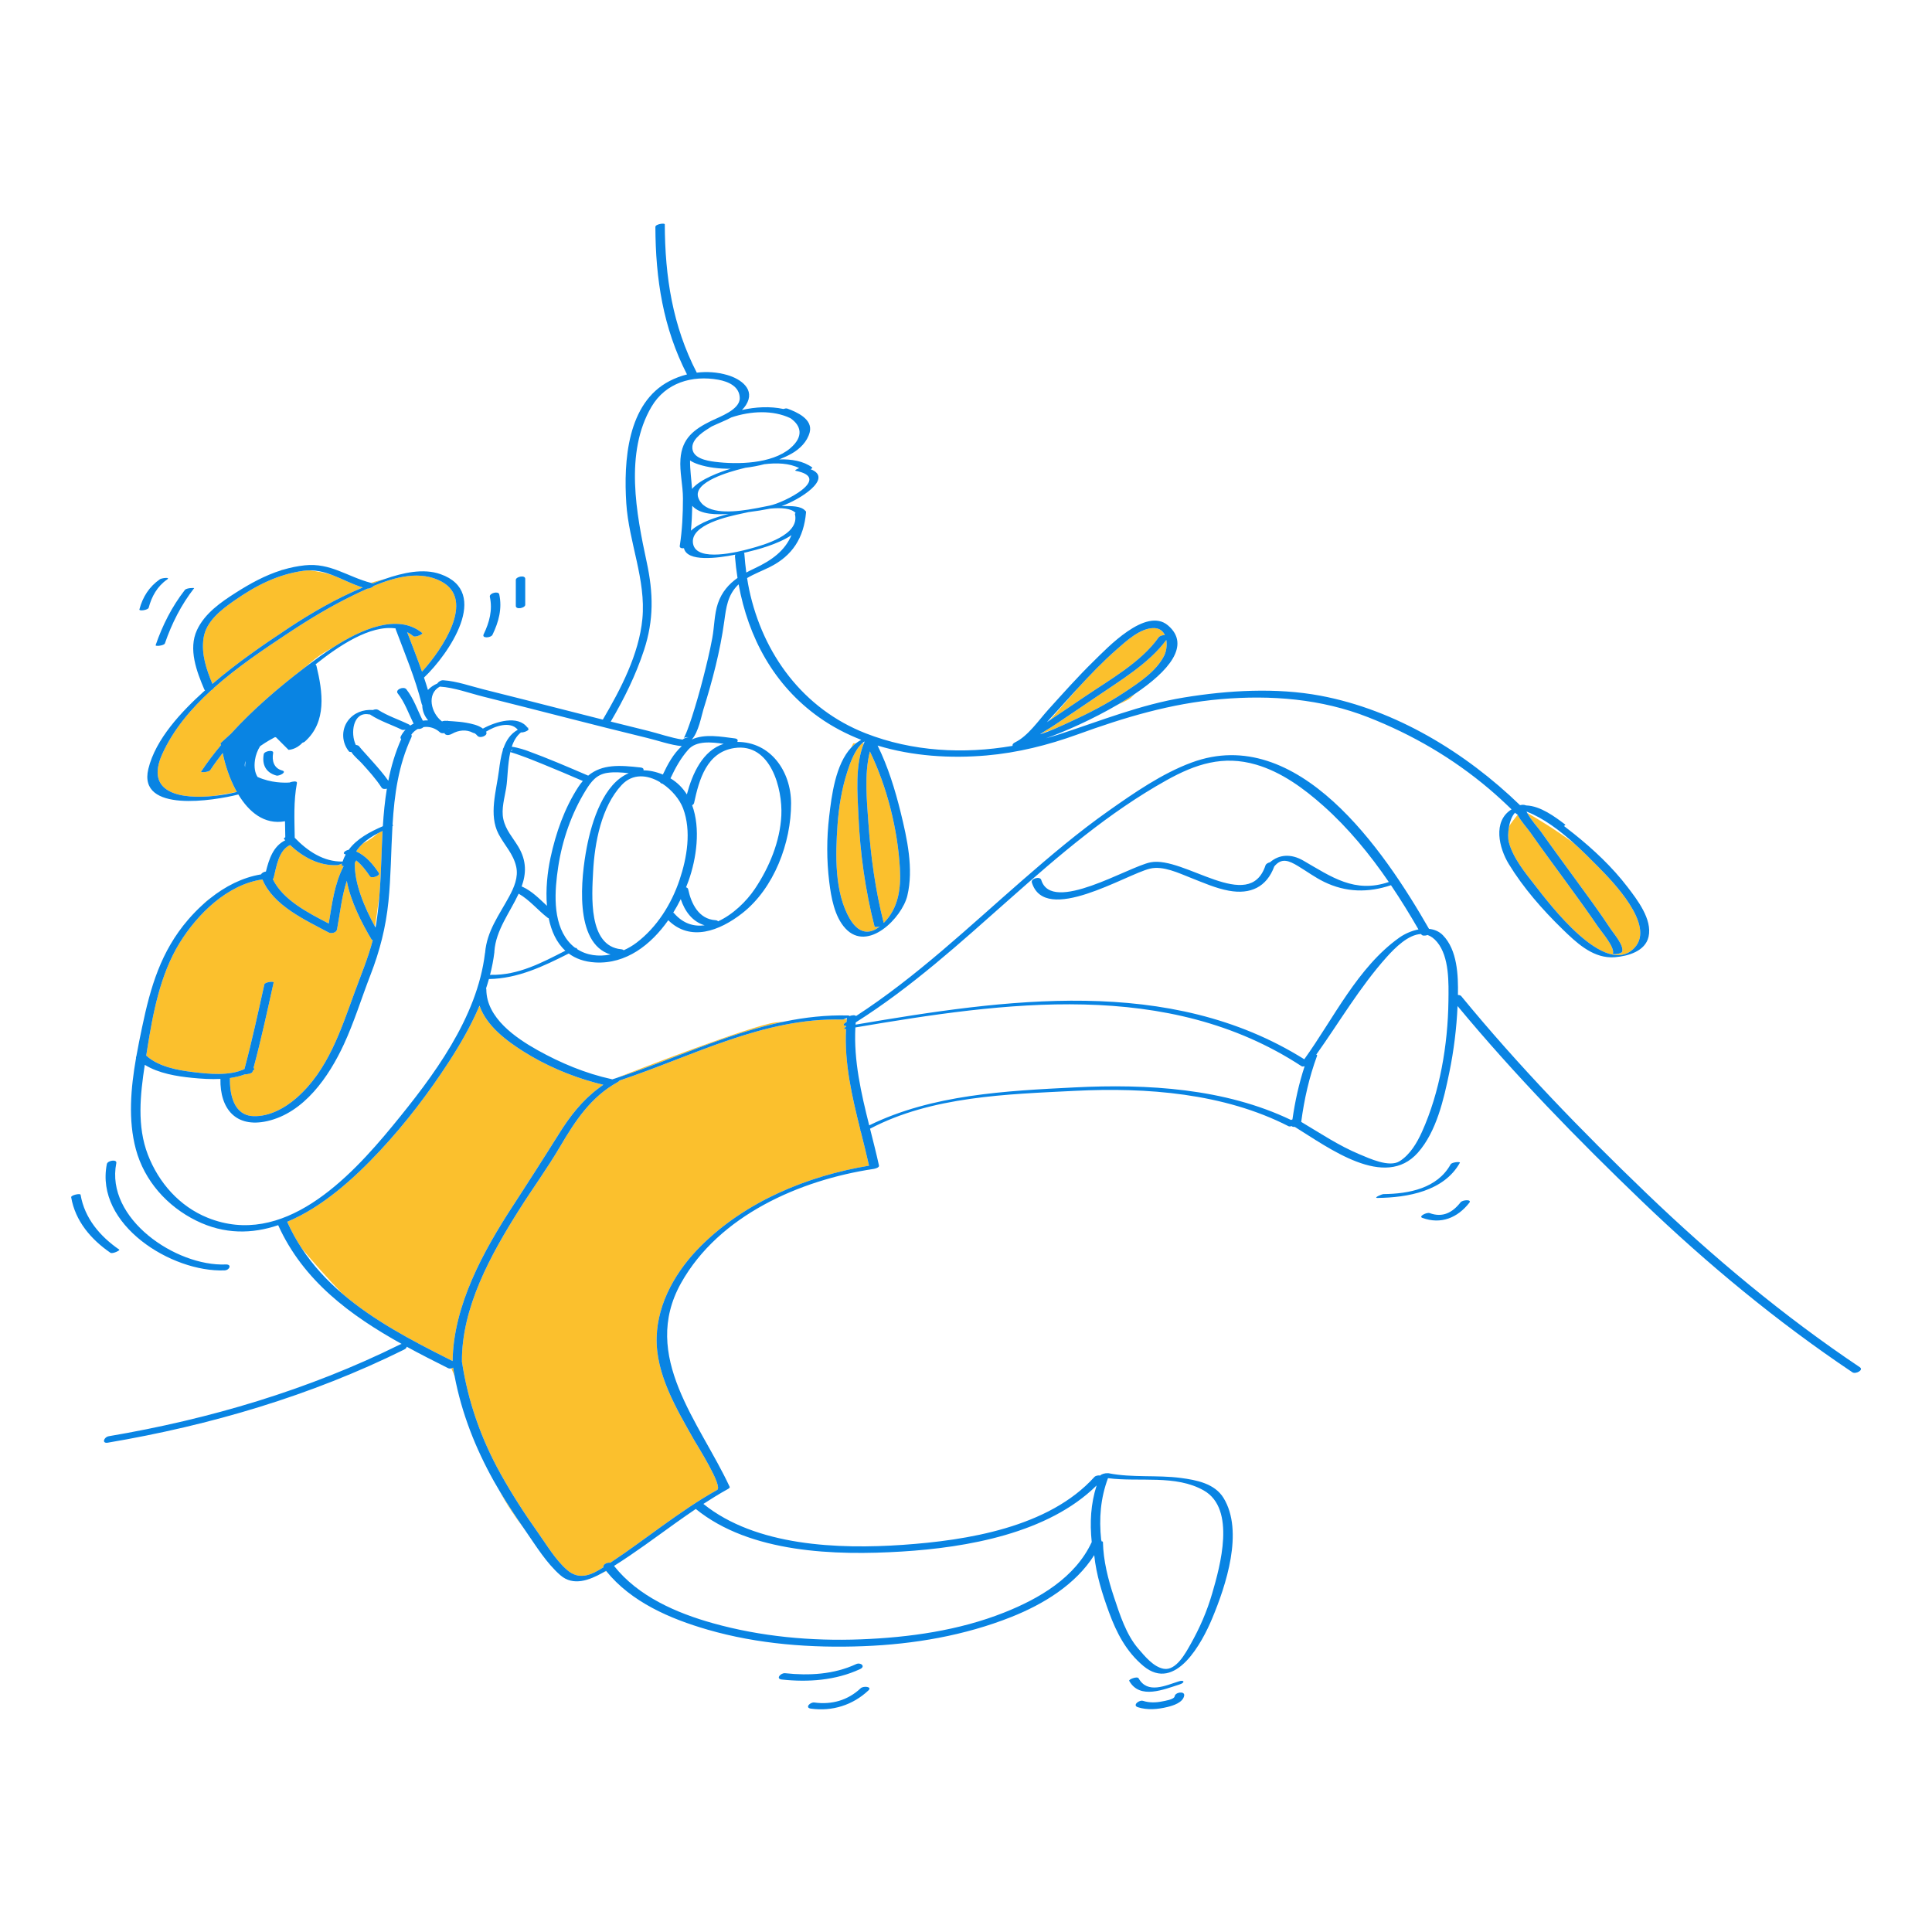 <?xml version="1.0" standalone="no"?>
<svg version="1.1" id="Layer_1" xmlns="http://www.w3.org/2000/svg" xmlns:xlink="http://www.w3.org/1999/xlink" x="0px" y="0px" width="595.28px" height="595.28px" viewBox="0 0 595.28 595.28" enable-background="new 0 0 595.28 595.28" xml:space="preserve">
<path id="color_x5F_2" fill="#FBC02D" d="M263.68,229.038c-0.478,0.375-0.927,0.785-1.349,1.23l0.568-1.23H263.68z M268.029,231.53
	c-1.769,6.924-0.933,15.262-0.468,21.92c0.726,10.41,2.146,20.801,4.721,30.922c4.525-4.51,5.366-10.559,4.988-16.926
	C276.562,255.501,273.351,242.515,268.029,231.53z M269.45,285.427c-2.844-11.089-4.439-22.603-4.949-34.036
	c-0.314-7.015-1.082-15.613,1.672-22.353h-0.55c-2.335,2.104-3.776,6.314-4.552,8.722c-1.709,5.304-2.625,10.864-3.015,16.417
	c-0.638,9.082-1.001,20.789,3.808,28.951c2.313,3.929,5.502,5.316,9.225,2.313C270.341,285.651,269.525,285.718,269.45,285.427z
	 M348.399,215.038c0.29-0.29,0.739-0.728,1.275-1.246c-1.686,1.135-3.463,2.24-5.282,3.306
	C346.489,216.19,347.985,215.452,348.399,215.038z M357.003,196.379c0.33-0.468,1.205-0.712,1.911-0.694
	c-0.567-1.222-1.598-2.109-3.256-2.158c-4.256-0.125-8.667,4.017-11.635,6.619c-4.214,3.693-8.102,7.75-11.898,11.868
	c-3.124,3.547-6.3,7.172-8.699,9.915c3.548-2.393,7.112-4.759,10.646-7.17C341.7,209.555,351.588,204.075,357.003,196.379z
	 M337.851,214.681c-4.316,2.958-8.681,5.844-13.014,8.777c-1.207,0.816-2.748,1.658-4.135,2.619c1.012-0.36,2.553-0.91,4.403-1.58
	c1.457-0.63,2.885-1.297,4.261-1.924c5.881-2.679,11.679-5.658,17.065-9.24c4.402-2.928,9.854-6.45,12.286-11.35
	c0.629-1.269,0.922-3.144,0.644-4.808C354.008,204.437,345.136,209.689,337.851,214.681z M492.384,267.032
	c-2.229-2.263-4.717-4.766-7.395-7.183c-5.851-4.335-11.685-7.81-14.442-9.388c1.147,2.164,3.37,4.55,4.325,5.9
	c3.492,4.939,7.086,9.807,10.648,14.695c3.639,4.994,7.323,9.975,10.722,15.138c0.894,1.356,4.243,5.197,3.563,7.047
	c-0.257,0.7-3.007,0.968-2.85,0.541c0.682-1.854-3.562-6.758-4.468-8.091c-3.38-4.973-6.925-9.831-10.469-14.687
	c-3.521-4.823-7.082-9.621-10.502-14.517c-0.879-1.26-2.885-3.429-3.928-5.413c-0.777,0.946-1.766,2.213-2.612,3.493
	c-0.372,1.907-0.364,3.866-0.071,4.957c1.296,4.838,4.987,9.345,8.011,13.209c4.259,5.443,21.752,28.919,30.738,19.262
	C510.141,285.025,496.687,271.399,492.384,267.032z M496.399,295.038c0,0,0.314-0.028,0.814-0.102
	c-0.318,0.018-0.637,0.029-0.949,0.021L496.399,295.038z M88.941,193.491c7.213-4.768,14.83-9.15,22.833-12.477
	c-3.283-0.996-6.301-2.653-9.432-3.846c-2.352-0.733-4.723-1.172-6.879-1.423c-0.635,0.001-1.277,0.03-1.94,0.123
	c-8.012,1.118-14.688,4.561-21.256,9.137c-4.027,2.806-8.766,6.364-9.552,11.594c-0.738,4.909,0.868,9.634,2.738,14.115
	C72.84,204.38,80.821,198.859,88.941,193.491z M66.042,245.221l6.717-1.158c0.046-0.011,0.094-0.022,0.138-0.033l-0.116-0.376
	c-2.081-3.802-3.455-8.1-4.161-11.646c-1.348,1.71-2.628,3.457-3.811,5.249c-0.466,0.705-3.059,0.819-2.857,0.514
	c1.862-2.82,3.941-5.558,6.165-8.217l-0.217-0.516l3.239-2.957c6.89-7.575,14.913-14.413,22.784-20.404
	c2.252-1.986,4.357-3.677,5.977-4.639c0.948-0.563,1.861-1.083,2.743-1.568c8.548-5.486,19.845-10.623,27.437-4.447
	c0.423,0.344-2.121,1.479-2.73,0.982c-0.609-0.495-1.245-0.9-1.899-1.24c1.548,4.075,3.146,8.102,4.579,12.189
	c6.297-6.924,16.491-22.08,6.045-27.744c-6.428-3.486-14.12-1.51-20.897,1.307c-0.389,0.452-1.371,0.896-1.99,0.859
	c-1.406,0.629-2.766,1.273-4.047,1.892c-7.081,3.419-13.77,7.455-20.317,11.793c-7.494,4.966-15.739,10.475-22.958,16.919
	c-0.079,0.258-0.365,0.49-0.731,0.659c-6.283,5.722-11.726,12.176-15.112,19.636C44.413,244.626,56.114,246.283,66.042,245.221z
	 M114.885,179.756c1.171-0.457,2.396-0.919,3.661-1.357c-2.481,0.61-4.146,1.14-4.146,1.14s-0.002,0.033-0.01,0.078
	c0.131,0.033,0.257,0.072,0.389,0.104C114.82,179.731,114.848,179.744,114.885,179.756z M86.899,175.538c0,0-0.118,0.07-0.318,0.189
	c0.243-0.076,0.488-0.148,0.733-0.221C87.048,175.524,86.899,175.538,86.899,175.538z M267.763,359.163
	c-0.807-3.595-1.717-7.19-2.618-10.795c-0.157-0.035-0.198-0.106-0.056-0.224c-2.559-10.241-4.971-20.554-4.413-31.104
	c-0.952,0.082-0.605-0.343,0.039-0.673c0.005-0.071,0.014-0.143,0.019-0.215c-0.74-0.076-1.22-0.426-0.242-1.03
	c0.118-0.073,0.232-0.149,0.351-0.223c0.026-0.286,0.043-0.57,0.073-0.855c-0.284,0.002-0.609,0.005-0.963,0.008
	c-0.205,0.061-0.384,0.098-0.5,0.095c-24.188-0.635-46.15,11.321-68.607,18.799c-0.046,0.14-0.211,0.304-0.554,0.493
	c-8.196,4.517-13.063,11.923-17.68,19.789c-3.938,6.71-8.497,12.941-12.644,19.511c-8.693,13.771-17.777,30.09-17.639,46.864
	c0.006,0.016,0.017,0.028,0.02,0.046c1.846,12.163,5.921,23.758,11.913,34.5c3.469,6.219,7.326,12.202,11.451,18.006
	c2.75,3.867,5.405,8.43,9.02,11.582c3.784,3.299,7.583,1.492,11.2-0.838c-0.267-0.849,1.124-1.576,2.104-1.393
	c0.158-0.106,0.317-0.213,0.475-0.316c5.353-3.524,10.457-7.4,15.671-11.124c5.43-3.879,10.93-7.735,16.769-10.983
	c1.911-1.063-6.167-13.757-7.082-15.377c-5.39-9.541-11.876-20.31-11.547-31.682c0.312-10.774,6.123-20.641,13.644-28.133
	C229.729,370.178,248.76,362.316,267.763,359.163z M185.707,484.583c0.536-0.232,0.929-0.417,1.097-0.498
	c-0.024-0.031-0.049-0.061-0.073-0.092C186.396,484.19,186.056,484.388,185.707,484.583z M238.899,315.038
	c-7.318,0.915-43.08,14.797-49.125,17.158c17.295-5.648,34.122-13.791,51.9-17.443C240.685,314.838,239.748,314.933,238.899,315.038
	z M208.058,469.345l6.334-4.398c-0.005-0.004-0.01-0.007-0.014-0.01C212.249,466.373,210.147,467.85,208.058,469.345z
	 M161.442,470.971c-2.627-3.808-5.188-7.669-7.553-11.646C155.901,463.182,158.607,467.224,161.442,470.971z M139.606,421.374
	c-0.016,0.01-0.03,0.02-0.046,0.029c-0.153,0.09-0.32,0.162-0.493,0.208c0.268,0.632,0.606,1.438,1.002,2.386
	c-0.163-0.854-0.314-1.711-0.455-2.572C139.612,421.408,139.609,421.392,139.606,421.374z M158.077,371.469
	c0.895-1.369,1.771-2.737,2.659-4.105c2.748-4.229,5.466-8.477,8.157-12.74c1.093-1.731,2.197-3.45,3.28-5.195
	c3.405-5.486,7.216-10.358,12.251-14.122c0.486-0.364,0.963-0.736,1.474-1.078c-0.149-0.035-0.298-0.071-0.446-0.107
	c-0.658-0.161-1.315-0.32-1.972-0.498c-7.777-2.104-15.441-5.385-22.192-9.646c-5.357-3.381-11.298-7.873-13.492-13.971
	l-0.344,0.529c-2.493,5.745-5.656,11.234-8.999,16.396c-6.318,9.755-13.446,19.111-21.377,27.618
	c-7.809,8.375-17.661,17.36-28.59,21.9c1.305,2.931,2.823,5.666,4.519,8.236c3.495,4.127,7.919,9.179,12.429,13.877
	c9.634,8.261,21.304,14.414,32.761,20.166c0.421,0.212,0.842,0.424,1.263,0.634C139.679,402.247,148.958,385.427,158.077,371.469z
	 M62.411,278.792c0.754-0.686,1.529-1.35,2.326-1.985C64.161,277.14,63.356,277.835,62.411,278.792z M114.026,270.052
	c-1.223-1.813-2.58-3.586-4.26-4.941c-0.005,0.009-0.007,0.017-0.013,0.026c-0.15,0.235-0.285,0.476-0.426,0.713
	c-0.204,6.257,2.975,13.726,6.209,19.637c0.484-3.184,0.95-6.51,1.382-9.771c0.293-3.714,0.46-7.438,0.593-11.169
	c0.101-2.838,0.207-5.68,0.365-8.514c-0.468,0.22-0.932,0.445-1.387,0.681c-1.216,1.069-2.794,2.23-4.73,3.224
	c-0.761,0.713-1.439,1.506-2.017,2.393c3.001,1.352,5.155,3.925,6.99,6.645C117.313,269.834,114.501,270.754,114.026,270.052z
	 M103.933,266.575c-5.646,0.238-10.559-2.466-14.558-6.203c-3.536,1.636-4.199,6.641-5.032,10.014
	c-0.044,0.18-0.152,0.339-0.296,0.479c3.128,6.46,10.875,10.382,17.24,13.687c1.031-6.109,1.73-12.18,4.595-17.693
	c-0.404-0.03-0.682-0.171-0.607-0.461c0.026-0.104,0.063-0.199,0.092-0.303C104.824,266.341,104.177,266.564,103.933,266.575z
	 M109.267,305.737c1.958-5.358,4.152-10.567,5.582-16.049c-0.175-0.047-0.318-0.127-0.398-0.262
	c-2.955-4.925-6.418-11.711-7.605-18.018c-1.565,4.801-2.054,9.9-3.003,14.971c-0.194,1.037-1.789,1.356-2.59,0.928
	c-7.2-3.86-17.048-8.258-20.4-16.334c-10.776,1.535-20.023,10.66-25.515,19.568c-6.035,9.792-8.251,21.851-10.025,33.081
	c-0.085,0.536-0.171,1.077-0.257,1.618c3.711,3.395,9.556,4.496,14.372,5.074c4.873,0.584,11.239,1.265,15.891-0.925
	c2.31-8.639,4.204-17.376,6.138-26.106c0.146-0.662,2.967-1.072,2.85-0.543c-1.95,8.801-3.857,17.608-6.192,26.316
	c0.331,0.182,0.374,0.471-0.217,0.833c-0.031,0.116-0.059,0.234-0.091,0.351c-0.13,0.475-1.539,0.79-2.327,0.769
	c-1.482,0.553-3.04,0.919-4.635,1.148c-0.103,4.894,1.104,11.522,7.248,11.742c4.878,0.175,9.707-2.489,13.287-5.624
	C101.042,329.819,104.996,317.423,109.267,305.737z"></path>
<path id="color_x5F_1" d="M85.155,238.956c-3.239-0.887-4.475-3.355-3.889-6.589c0.175-0.97,3.094-1.47,2.895-0.373
	c-0.435,2.404,0.206,4.708,2.775,5.411C88.565,237.852,86.056,239.202,85.155,238.956z M69.211,391.423
	c1.528-0.063,2.329-1.902,0.338-1.82c-15.304,0.629-37.133-14.08-33.712-31.242c0.25-1.255-2.691-0.809-2.914,0.305
	C29.201,377.337,52.889,392.095,69.211,391.423z M36.749,385.032c-5.923-4.075-10.683-9.665-11.92-16.908
	c-0.09-0.523-3.011,0.117-2.898,0.777c1.251,7.316,6.11,12.983,12.08,17.092C34.658,386.438,37.076,385.258,36.749,385.032z
	 M50.805,198.243c2.11-6.137,5.008-11.868,9-17c0.13-0.166-2.335-0.123-2.85,0.539c-3.993,5.132-6.891,10.863-9,17
	C47.799,199.235,50.564,198.942,50.805,198.243z M45.809,187.257c0.927-3.497,2.659-6.609,5.68-8.704
	c1.192-0.827-1.711-0.431-2.217-0.08c-3.288,2.28-5.3,5.446-6.32,9.296C42.79,188.378,45.617,187.979,45.809,187.257z
	 M151.741,195.59c1.916-3.978,3.032-8.065,2.088-12.466c-0.241-1.123-3.146-0.382-2.898,0.777c0.878,4.088-0.131,7.836-1.912,11.534
	C148.368,196.785,151.283,196.541,151.741,195.59z M161.832,186.344c0-2.667,0-5.333,0-8c0-1.272-2.904-0.671-2.904,0.338
	c0,2.667,0,5.333,0,8C158.928,187.954,161.832,187.353,161.832,186.344z M449.81,358.258c0.219-0.394-2.453-0.221-2.859,0.51
	c-4.102,7.388-12.821,9.065-20.631,9.151c-0.606,0.008-3.298,1.203-1.879,1.188C433.638,369.005,444.933,367.041,449.81,358.258z
	 M450.023,370.454c-2.472,3.166-5.513,4.787-9.498,3.329c-0.93-0.34-3.55,0.999-2.291,1.459c5.729,2.095,10.843,0.017,14.502-4.671
	C453.574,369.498,450.637,369.669,450.023,370.454z M363.507,518.985c1.657-0.522,1.429-1.475-0.254-0.945
	c-4.172,1.314-9.69,3.978-12.424-0.916c-0.416-0.744-3.153,0.319-2.898,0.777C351.19,523.736,358.588,520.534,363.507,518.985z
	 M263.763,512.749c-6.81,3.166-14.487,3.592-21.859,2.791c-1.315-0.143-3.007,1.732-1.047,1.945
	c8.145,0.885,16.635,0.282,24.141-3.209C266.808,513.435,265.179,512.09,263.763,512.749z M265.191,520.175
	c-3.956,3.73-8.934,5.129-14.28,4.394c-1.281-0.177-3.014,1.62-1.063,1.889c6.555,0.901,12.901-1.062,17.72-5.606
	C268.851,519.642,266.007,519.405,265.191,520.175z M361.933,522.651c-0.152,1.008-3.115,1.428-3.882,1.587
	c-1.88,0.392-3.98,0.434-5.813-0.171c-1.229-0.405-3.415,1.367-1.676,1.941c2.962,0.976,6.186,0.661,9.169-0.062
	c1.772-0.429,4.813-1.38,5.136-3.522C365.087,520.965,362.128,521.356,361.933,522.651z M570.771,422.834
	c-23.149-15.519-44.741-33.397-64.834-52.691c-19.903-19.112-39.213-38.913-56.839-60.162c-0.303,6.837-1.157,13.766-2.535,20.442
	c-1.7,8.23-3.938,18.22-9.68,24.714c-10.205,11.544-27.406-1.439-37.936-7.927c-0.435,0.031-0.803-0.033-0.933-0.229
	c-0.4,0.104-0.774,0.138-1.003,0.021c-19.897-10.187-43.744-12.003-65.746-10.898c-21.021,1.056-44.164,1.653-63.191,11.666
	c0.955,3.796,1.923,7.578,2.754,11.355c0.142,0.645-1.295,0.987-1.686,1.046c-22.65,3.396-47.637,14.317-59.299,35.163
	c-12.631,22.578,5.746,42.916,14.984,62.791c0.132,0.285-0.422,0.598-0.585,0.688c-2.57,1.43-5.066,2.966-7.519,4.565
	c16.179,13.064,41.688,13.989,61.426,12.618c19.755-1.372,44.986-5.362,59.021-20.888c0.394-0.435,1.203-0.58,1.838-0.479
	c0.346-0.48,1.557-0.757,2.277-0.707c0.105-0.01,0.202-0.012,0.275,0.003c7.313,1.448,14.896,0.483,22.27,1.456
	c4.778,0.631,10.424,1.689,13.164,6.167c6.308,10.303,0.721,27.009-3.513,37.145c-3.027,7.247-11.242,22.925-21.181,14.623
	c-5.268-4.401-8.264-10.174-10.598-16.54c-2.066-5.637-3.934-11.588-4.555-17.616c-5.753,9.108-15.715,15.149-25.555,19.06
	c-14.419,5.73-30.047,8.396-45.512,8.993c-16.094,0.621-32.565-0.604-48.09-5.102c-11.488-3.328-23.505-8.486-31.191-18.026
	c-0.024-0.031-0.049-0.061-0.073-0.092c-0.335,0.197-0.675,0.395-1.023,0.59c-4.113,2.306-9.089,4.217-13.044,0.77
	c-4.277-3.731-7.444-8.927-10.651-13.551c-0.191-0.275-0.379-0.555-0.569-0.831c-2.627-3.808-5.188-7.669-7.553-11.646
	c-0.591-0.995-1.183-1.989-1.746-2.999c-5.691-10.204-9.892-20.903-12.074-32.328c-0.163-0.854-0.314-1.711-0.455-2.572
	c-0.002-0.017-0.005-0.033-0.008-0.051c-0.016,0.01-0.03,0.02-0.046,0.029c-0.153,0.09-0.32,0.162-0.493,0.208
	c-0.338,0.092-0.696,0.086-1.01-0.07c-4.257-2.13-8.541-4.304-12.75-6.599c-0.011,0.293-0.236,0.613-0.784,0.885
	c-28.698,14.221-59.766,23.348-91.29,28.681c-1.971,0.334-1.232-1.732,0.293-1.99c30.993-5.243,61.54-14.29,89.749-28.269
	c0.161-0.08,0.324-0.129,0.484-0.159c-15.8-8.779-30.332-19.482-38.047-36.595c-8.016,2.713-16.55,2.889-25.242-1.395
	c-8.949-4.41-15.989-12.25-18.608-21.998c-2.427-9.035-1.572-18.799,0.064-28.168c-0.068-0.147-0.029-0.301,0.079-0.447
	c0.54-3.039,1.156-6.035,1.767-8.948c2.607-12.435,5.776-23.382,14.174-33.153c1.378-1.604,2.874-3.146,4.465-4.594
	c0.754-0.686,1.529-1.35,2.326-1.985c4.608-3.677,9.927-6.45,15.721-7.405c0.194-0.455,0.837-0.789,1.475-0.871
	c0.957-3.829,2.246-7.823,5.962-9.632c-0.127-0.135-0.258-0.267-0.383-0.403c-0.126-0.137,0.062-0.338,0.39-0.531
	c-0.031-1.647-0.071-3.289-0.087-4.928c-6.392,1.156-11.142-2.876-14.381-8.244c-7.503,1.906-31.011,5.767-27.732-7.861
	c2.232-9.276,10.29-17.738,17.166-23.95c0.104-0.094,0.211-0.183,0.315-0.276c-0.1-0.072-0.183-0.161-0.232-0.277
	c-2.342-5.491-4.995-12.427-2.265-18.295c2.402-5.16,7.338-8.574,12.006-11.545c4.486-2.855,8.988-5.309,13.89-6.859
	c0.243-0.076,0.488-0.148,0.733-0.221c2.108-0.623,4.291-1.081,6.583-1.325c7.962-0.847,13.175,3.55,20.492,5.435
	c0.131,0.033,0.257,0.072,0.389,0.104c0.042,0.011,0.069,0.023,0.106,0.035c1.171-0.457,2.396-0.919,3.661-1.357
	c5.575-1.931,11.865-3.364,17.151-1.508c15.766,5.535,2.478,24.738-5.01,31.833c-0.012,0.012-0.031,0.022-0.046,0.033
	c0.425,1.266,0.831,2.539,1.211,3.824c0.758-0.825,1.735-1.486,2.896-1.99c0.305-0.519,1.107-1.042,1.809-0.998
	c4.163,0.264,8.514,1.839,12.534,2.838c8.361,2.079,16.707,4.221,25.056,6.347c3.862,0.983,7.725,1.968,11.59,2.945
	c5.512-9.376,11.148-20.134,12.188-31.051c1.153-12.11-4.177-23.586-4.955-35.563c-0.841-12.941,0.244-30.974,13.361-37.732
	c1.697-0.875,3.492-1.549,5.34-2.01c-7.374-14.387-9.678-29.393-9.74-45.465c-0.003-0.847,2.896-1.276,2.898-0.777
	c0.063,16.157,2.386,31.236,9.853,45.691c3.117-0.377,6.31-0.16,9.375,0.721c4.221,1.212,8.796,4.466,5.798,9.236
	c-0.36,0.573-0.784,1.085-1.255,1.551c4.243-0.958,8.69-1.185,12.764-0.316c0.467-0.149,0.936-0.221,1.201-0.125
	c2.892,1.04,7.96,3.257,6.917,7.307c-0.744,2.889-3.069,5.18-5.632,6.604c-1.161,0.646-2.433,1.228-3.769,1.753
	c3.797-0.116,7.438,0.481,10.165,2.477c0.146,0.106-0.093,0.328-0.485,0.544c7.256,2.776-3.583,9.549-8.942,11.335
	c0.39-0.001,0.78-0.006,1.169,0.006c1.713,0.049,4.77-0.067,6.081,1.414c0.118,0.07,0.204,0.166,0.248,0.29
	c0.009,0.015,0.023,0.023,0.032,0.038c0.013,0.021,0.008,0.048-0.008,0.077c0.006,0.045,0.014,0.089,0.01,0.14
	c-0.688,7.824-4.158,13.347-11.184,16.854c-2.242,1.119-4.76,2.063-6.978,3.387c0.184,1.189,0.387,2.376,0.637,3.554
	c4.231,19.895,16.671,36.764,35.929,44.29c14.335,5.604,30.109,6.46,45.238,3.852c-0.11-0.342,0.074-0.752,0.762-1.082
	c3.984-1.912,7.341-6.884,10.23-10.074c4.599-5.078,9.154-10.218,14.062-15.004c4.077-3.976,16.031-16.723,22.808-10.968
	c7.166,6.086,0.2,14.134-10.18,21.118c-1.686,1.135-3.463,2.24-5.282,3.306c-7.766,4.544-16.329,8.339-22.138,10.38
	c1.403-0.393,2.799-0.807,4.18-1.257c12.769-4.162,24.995-9.126,38.345-11.315c13.567-2.225,28.453-3.104,42.048-0.556
	c23.163,4.342,44.695,17.463,61.504,33.723c0.519-0.108,1.032-0.144,1.247-0.092c0.227,0.054,0.452,0.119,0.677,0.182
	c4.381,0.151,8.842,3.479,12.014,5.897c0.107,0.082-0.074,0.257-0.388,0.441c1.068,0.806,2.104,1.624,3.104,2.424
	c6.028,4.826,11.784,10.23,16.486,16.383c2.984,3.904,7.67,9.948,6.477,15.291c-1.006,4.502-6.321,5.986-10.355,6.325
	c-0.128,0.011-0.251,0.006-0.378,0.013c-0.318,0.018-0.637,0.029-0.949,0.021c-5.975-0.148-10.735-4.666-14.895-8.719
	c-6.143-5.984-12.004-12.675-16.487-20.01c-2.977-4.869-5.081-13.174,0.845-16.855c-2.254-2.186-4.563-4.318-6.957-6.344
	c-11.168-9.449-23.588-16.687-37.216-22.039c-14.48-5.688-29.949-6.905-45.39-5.579c-15.413,1.324-29.701,5.622-44.164,10.877
	c-9.053,3.288-18.484,5.649-28.1,6.478c-11.097,0.956-22.725,0.218-33.498-3.051c3.193,6.471,5.393,13.625,7.101,20.565
	c1.987,8.077,4.046,17.421,2.055,25.703c-1.625,6.762-12.165,17.528-19.063,10.086c-3.396-3.663-4.418-9.626-5.001-14.384
	c-0.814-6.663-0.806-13.466-0.017-20.133c0.745-6.303,1.907-16.051,6.853-21.285c0.422-0.445,0.871-0.855,1.349-1.23
	c0.522-0.41,1.081-0.773,1.676-1.087c-4.564-1.784-8.933-4.057-12.974-6.925c-13.985-9.922-21.832-24.656-24.803-40.984
	c-0.064,0.061-0.137,0.113-0.199,0.176c-3.206,3.186-3.645,6.969-4.227,11.225c-1.262,9.202-3.676,18.37-6.451,27.224
	c-0.546,1.741-1.469,6.952-3.56,9.183c3.995-1.855,9.097-0.854,13.251-0.346c0.926,0.113,1.047,0.607,0.777,1.08
	c10.295,0.018,16.549,9.066,16.573,18.919c0.03,12.122-5.243,26.206-15.042,33.867c-7.005,5.478-16,8.863-22.801,2.156
	c-5.33,7.576-12.991,13.552-22.475,13.013c-3.396-0.193-6.08-1.195-8.192-2.756c-7.853,3.963-15.653,7.719-24.593,7.868
	c-0.271,0.964-0.56,1.925-0.877,2.878c0.048,0.109,0.082,0.229,0.083,0.373c0.053,8.707,8.977,14.852,15.785,18.658
	c7.081,3.958,14.819,7.195,22.77,8.929c0.089,0.02,0.163,0.046,0.238,0.071c0.378-0.121,0.756-0.24,1.134-0.363
	c17.295-5.648,34.122-13.791,51.9-17.443c6.398-1.314,12.921-2.051,19.633-1.875c0.33,0.009,0.444,0.08,0.43,0.182
	c0.74-0.293,1.759-0.373,2.017-0.011c18.595-12.073,34.729-27.452,51.404-41.969c8.498-7.397,17.124-14.712,26.341-21.208
	c7.924-5.584,16.488-11.536,25.644-14.928c32.726-12.119,59.268,26.998,73.153,51.245c1.601,0.165,3.098,0.75,4.274,1.952
	c4.452,4.549,4.757,12.282,4.64,18.428c0.415-0.016,0.8,0.082,1.021,0.352c17.639,21.471,37.02,41.486,57.052,60.722
	c20.416,19.604,42.216,37.828,65.744,53.6C574.344,422.125,571.75,423.489,570.771,422.834z M470.34,250.05
	c0.064,0.137,0.134,0.273,0.207,0.412c1.147,2.164,3.37,4.55,4.325,5.9c3.492,4.939,7.086,9.807,10.648,14.695
	c3.639,4.994,7.323,9.975,10.722,15.138c0.894,1.356,4.243,5.197,3.563,7.047c-0.257,0.7-3.007,0.968-2.85,0.541
	c0.682-1.854-3.562-6.758-4.468-8.091c-3.38-4.973-6.925-9.831-10.469-14.687c-3.521-4.823-7.082-9.621-10.502-14.517
	c-0.879-1.26-2.885-3.429-3.928-5.413c-0.031-0.062-0.066-0.122-0.096-0.183c-0.166-0.049-0.313-0.126-0.426-0.238
	c-0.084-0.084-0.174-0.163-0.258-0.247c-0.934,0.978-1.519,2.549-1.833,4.161c-0.372,1.907-0.364,3.866-0.071,4.957
	c1.296,4.838,4.987,9.345,8.011,13.209c4.259,5.443,21.752,28.919,30.738,19.262c6.486-6.972-6.968-20.598-11.271-24.965
	c-2.229-2.263-4.717-4.766-7.395-7.183C480.547,255.838,475.572,252.077,470.34,250.05z M358.718,201.983
	c0.629-1.269,0.922-3.144,0.644-4.808c-5.354,7.261-14.226,12.514-21.511,17.505c-4.316,2.958-8.681,5.844-13.014,8.777
	c-1.207,0.816-2.748,1.658-4.135,2.619c-0.081,0.056-0.164,0.109-0.243,0.166c1.569-0.479,3.125-1.089,4.646-1.746
	c1.457-0.63,2.885-1.297,4.261-1.924c5.881-2.679,11.679-5.658,17.065-9.24C350.834,210.405,356.286,206.883,358.718,201.983z
	 M322.573,222.503c0.283-0.192,0.568-0.383,0.853-0.574c3.548-2.393,7.112-4.759,10.646-7.17
	c7.628-5.204,17.516-10.684,22.931-18.38c0.33-0.468,1.205-0.712,1.911-0.694c-0.567-1.222-1.598-2.109-3.256-2.158
	c-4.256-0.125-8.667,4.017-11.635,6.619c-4.214,3.693-8.102,7.75-11.898,11.868c-0.317,0.344-0.638,0.685-0.954,1.029
	C328.293,216.183,325.474,219.383,322.573,222.503z M316.051,229.013c0.024-0.006,0.049-0.012,0.073-0.017
	c-0.013-0.004-0.023-0.01-0.035-0.014C316.076,228.992,316.063,229.003,316.051,229.013z M277.271,267.446
	c-0.709-11.945-3.92-24.932-9.241-35.916c-1.769,6.924-0.933,15.262-0.468,21.92c0.726,10.41,2.146,20.801,4.721,30.922
	C276.808,279.862,277.648,273.813,277.271,267.446z M261.071,237.76c-1.709,5.304-2.625,10.864-3.015,16.417
	c-0.638,9.082-1.001,20.789,3.808,28.951c2.313,3.929,5.502,5.316,9.225,2.313c-0.748,0.21-1.563,0.276-1.639-0.015
	c-2.844-11.089-4.439-22.603-4.949-34.036c-0.314-7.015-1.082-15.613,1.672-22.353c0.083-0.202,0.162-0.406,0.251-0.605
	c-0.277,0.175-0.545,0.375-0.801,0.605C263.288,231.142,261.847,235.353,261.071,237.76z M263.669,315.015
	c-0.019,0.231-0.044,0.463-0.06,0.693c45.97-7.797,96.667-15.369,138.261,10.668c9.041-12.579,16.434-28.316,29.239-37.45
	c1.585-1.131,3.733-2.122,5.939-2.558c-2.648-4.595-5.456-9.168-8.464-13.62c-7.02,2.345-13.873,2.263-20.646-1.052
	c-2.777-1.359-5.265-3.193-7.901-4.79c-2.905-1.761-5.142-2.706-7.409,0.05c-2.345,6.342-7.303,8.715-14.014,7.482
	c-4.041-0.742-7.868-2.465-11.674-3.95c-3.711-1.448-8.558-3.827-12.634-2.841c-7.366,1.784-32.344,17.462-36.376,4.254
	c-0.372-1.221,2.52-2.016,2.898-0.777c3.231,10.588,26.836-4.08,33.67-5.43c10.321-2.039,30.435,15.973,35.419,0.951
	c0.158-0.479,0.76-0.814,1.38-0.961c2.879-2.496,6.584-2.649,10.253-0.53c8.747,5.051,15.835,10.183,26.364,6.604
	c-5.858-8.552-12.471-16.615-20.134-23.44c-6.03-5.371-12.893-10.425-20.748-12.721c-10.16-2.97-18.652-0.188-27.63,4.824
	C323.792,260.297,298.009,293.33,263.669,315.015z M174.19,292.931c-2.727-2.49-4.316-6.047-5.124-10.002
	c-0.12-0.031-0.23-0.075-0.32-0.145c-3.101-2.393-5.545-5.479-8.938-7.428c-2.624,5.684-7.039,11.236-7.479,17.768
	c0,0.006-0.004,0.012-0.005,0.018c0.012,0.061,0.016,0.126,0.007,0.198c-0.286,2.388-0.75,4.746-1.352,7.072
	c0.129-0.031,0.241-0.05,0.324-0.048C159.679,300.528,166.951,296.625,174.19,292.931z M157.296,231.473
	c-0.003,0.013-0.006,0.026-0.009,0.039c0.356-0.079,0.691-0.291,0.562-0.862C157.92,230.966,157.672,231.255,157.296,231.473z
	 M155.079,252.374c0.733,3.364,2.859,5.59,4.588,8.456c2.692,4.464,2.45,8.461,1.052,12.334c0.106,0.015,0.209,0.036,0.295,0.077
	c2.984,1.4,5.17,3.687,7.511,5.857c-0.427-5.059,0.146-10.393,1.088-14.776c1.646-7.665,4.289-15.248,8.575-21.854
	c0.444-0.686,0.911-1.282,1.388-1.838c-4.133-1.772-8.266-3.55-12.434-5.233c-2.315-0.937-4.634-1.879-6.99-2.708
	c-0.771-0.271-1.541-0.552-2.325-0.783c-0.239-0.071-0.425-0.124-0.587-0.169c-0.856,3.768-0.803,8.117-1.277,11.059
	C155.475,245.822,154.406,249.29,155.079,252.374z M188.113,294.098c-11.415-3.468-9.049-23.949-7.335-32.921
	c1.609-8.429,5.277-19.729,12.946-22.944c-2.204-0.248-4.451-0.419-6.602-0.101c-3.329,0.495-4.973,2.674-6.625,5.342
	c-4.406,7.121-7.262,15.391-8.511,23.658c-1.08,7.146-1.844,16.762,3.055,22.811c0.662,0.818,1.391,1.512,2.168,2.093
	c0.412,0.036,0.688,0.15,0.55,0.36C180.799,294.406,184.511,294.823,188.113,294.098z M209.386,271.092
	c2.289-6.819,3.693-15.046,1.094-21.993c-1.035-2.764-3.445-5.681-6.358-7.627c-0.36-0.055-0.645-0.21-0.746-0.471
	c-3.846-2.279-8.403-2.795-11.827,0.865c-6.265,6.698-8.341,17.824-8.799,26.723c-0.371,7.235-1.586,22.908,8.638,23.892
	c0.397,0.038,0.644,0.153,0.781,0.308c1.4-0.625,2.731-1.403,3.931-2.312C202.425,285.688,206.879,278.562,209.386,271.092z
	 M217.111,285.101c-3.774-1.12-6.109-4.314-7.358-8.068c-0.697,1.407-1.475,2.805-2.319,4.172c0.106,0.051,0.205,0.113,0.28,0.199
	C210.502,284.603,213.793,285.549,217.111,285.101z M226.3,230.477c-8.535,1.245-10.887,9.683-12.44,16.922
	c-0.062,0.289-0.292,0.532-0.598,0.714c2.644,7.17,1.34,16.412-1.111,23.286c-0.236,0.662-0.493,1.331-0.766,2.003
	c0.327,0.08,0.581,0.27,0.651,0.6c0.954,4.465,3.262,9.168,8.361,9.518c0.474,0.032,0.732,0.172,0.84,0.36
	c4.556-2.054,8.777-6.16,11.36-10.018c4.428-6.612,7.753-14.583,8.146-22.616C241.141,243.139,237.526,228.839,226.3,230.477z
	 M212.079,230.961c-2.357,2.649-4.003,5.679-5.493,8.855c2.158,1.301,3.81,3,5.046,4.963c1.725-6.499,4.876-13.507,11.343-15.595
	C219.21,228.644,214.582,228.147,212.079,230.961z M243.866,164.894c-4.243,2.834-10.639,4.494-13.584,5.186
	c-0.266,0.063-0.629,0.148-1.06,0.247c0.067,0.089,0.116,0.192,0.126,0.323c0.149,1.923,0.339,3.846,0.591,5.759
	c0.774-0.421,1.575-0.821,2.401-1.206C237.958,172.586,241.82,169.655,243.866,164.894z M237.368,156.701
	c-2.229,0.447-4.479,0.809-6.742,1.086c-0.875,0.186-1.616,0.353-2.116,0.461c-3.723,0.805-16.135,3.351-14.956,9.341
	c1.131,5.744,14.059,2.419,17.492,1.484c4.304-1.17,15.453-4.25,13.885-10.672c-0.027-0.11,0.059-0.227,0.212-0.338
	C243.815,156.583,240.656,156.4,237.368,156.701z M225.124,144.424c-3.533,0.044-6.963-0.37-9.934-1.348
	c-1.07-0.353-1.912-0.756-2.574-1.194c-0.023,2.902,0.412,5.846,0.615,8.762C215.727,147.609,221.995,145.381,225.124,144.424z
	 M212.883,163.511c2.823-2.597,7.771-4.192,11.619-5.162c-3.443,0.192-8.68,0.388-11.206-2.503
	C213.247,158.413,213.124,160.963,212.883,163.511z M235.527,143.025c-1.903,0.494-3.88,0.865-5.869,1.104
	c-0.456,0.11-0.901,0.223-1.323,0.333c-2.813,0.737-15.101,3.92-13.148,8.985c1.856,4.817,9.31,4.519,15.397,3.569
	c0.935-0.18,1.875-0.348,2.82-0.492c1.441-0.275,2.71-0.547,3.676-0.73c4.409-0.84,19.568-8.478,8.107-10.727
	c-0.481-0.094,0.254-0.531,1.056-0.831C243.218,142.679,239.29,142.57,235.527,143.025z M225.372,128.603
	c-1.926,1.029-4.078,1.831-6.055,2.783c-0.096,0.058-0.197,0.111-0.291,0.17c-1.974,1.231-5.563,3.411-5.704,6.127
	c-0.181,3.489,4.354,4.274,6.962,4.605c6.898,0.877,17.494,0.662,23.17-4.144c4.242-3.591,3.451-6.976,0.092-9.291
	C238.147,126.286,231.331,126.606,225.372,128.603z M188.177,222.335c3.809,0.959,7.619,1.912,11.436,2.84
	c3.086,0.75,7.298,2.234,10.689,2.703c0.514-0.42,1.445-0.787,1.958-0.678c-1.022-0.217-1.507,0.135-1.619,0.241
	c0.048-0.06,0.161-0.222,0.327-0.569c0.306-0.642,0.583-1.295,0.832-1.959c0.495-1.321,0.963-2.651,1.395-3.994
	c1.256-3.914,2.394-7.867,3.417-11.849c1.065-4.147,2.085-8.317,2.862-12.53c0.639-3.453,0.594-7.333,1.733-10.651
	c1.197-3.486,3.334-5.907,6.031-7.815c-0.344-2.193-0.613-4.408-0.788-6.646c-0.016-0.194,0.041-0.373,0.14-0.535
	c-5.595,1.109-14.868,2.32-15.854-1.977c-0.72,0.092-1.387-0.102-1.291-0.718c0.756-4.875,0.979-9.717,0.98-14.646
	c0.001-4.009-1.058-8.132-0.766-12.121c0.47-6.409,4.164-9.137,9.502-11.762c2.544-1.252,8.803-3.415,8.764-6.997
	c-0.039-3.602-3.512-5.112-6.604-5.671c-8.024-1.449-16.226,0.903-20.582,8.313c-8.347,14.192-4.685,32.96-1.461,47.969
	c2.031,9.459,2.203,17.725-0.845,27.013C195.886,208.056,192.302,215.306,188.177,222.335z M136.183,222.282
	c0.467-0.195,1.035-0.243,1.47-0.135c-0.004-0.007-0.007-0.014-0.011-0.021c-0.391-0.189,0.351,0.014,0.58,0.027
	c0.445,0.027,0.891,0.053,1.336,0.084c1.365,0.098,2.738,0.211,4.088,0.455c1.724,0.313,3.701,0.708,5.141,1.803
	c4.051-2.202,10.828-4.223,13.711-0.326c0.26,0.031,0.375,0.109,0.183,0.25c0.047,0.072,0.104,0.129,0.149,0.205
	c0.232,0.396-1.387,1.13-2.326,1.051c-1.344,1.082-2.233,2.623-2.818,4.406c2.022,0.262,4.463,1.13,4.784,1.247
	c6.347,2.309,12.555,4.993,18.76,7.657c4.325-3.589,9.759-3.236,16.158-2.505c0.786,0.09,0.997,0.466,0.884,0.873
	c1.815,0.012,3.797,0.406,5.968,1.291c1.497-3.176,3.245-6.427,5.835-8.744c-3.55-0.356-7.326-1.721-10.604-2.513
	c-8.35-2.021-16.677-4.142-25.003-6.262c-8.501-2.164-16.998-4.349-25.51-6.471c-4.301-1.072-8.984-2.818-13.438-3.102
	C131.366,213.788,132.813,219.762,136.183,222.282z M131.913,221.955c-1.112-1.296-1.805-2.937-1.806-4.704
	c-0.077-0.099-0.142-0.211-0.177-0.35c-1.986-7.943-5.143-15.352-8-23c-0.036-0.097-0.051-0.189-0.055-0.279
	c-7.859-1.111-17.536,5.398-24.674,11.1c0.143,0.096,0.25,0.226,0.293,0.404c1.957,8.061,3.283,17.3-3.593,23.393
	c-0.17,0.15-0.427,0.258-0.713,0.326c-1.985,2.188-4.29,2.193-4.29,2.193l-3.818-3.818c-0.108-0.039-0.217-0.079-0.325-0.108
	c-0.543,0.28-2.578,1.359-4.614,2.798c-0.796,1.291-1.355,2.73-1.576,4.233c-0.332,2.27,0,4,0.793,5.248
	c4.156,1.875,8.277,1.824,9.861,1.713c0.094-0.032,0.186-0.056,0.279-0.09c0.344-0.124,2.156-0.591,1.988,0.292
	c-1.063,5.585-0.76,11.182-0.674,16.822c3.91,4.077,8.914,7.464,14.75,7.323c0.258-0.773,0.58-1.495,0.955-2.171
	c-0.104-0.037-0.199-0.086-0.306-0.12c-0.667-0.21-0.009-0.818,0.292-0.986c0.278-0.154,0.604-0.274,0.938-0.34
	c2.518-3.407,6.515-5.525,10.521-7.266c0.246-3.89,0.613-7.759,1.243-11.575c-0.628,0.197-1.34,0.143-1.652-0.343
	c-1.731-2.688-3.927-5.08-6.057-7.452c-0.828-0.923-2.464-2.208-3.229-3.488c-0.336,0.023-0.618-0.025-0.747-0.183
	c-2.202-2.681-2.414-6.626-0.313-9.466c1.82-2.461,4.75-3.521,7.698-3.298c0.556-0.227,1.207-0.298,1.602-0.045
	c2.974,1.903,6.341,2.967,9.5,4.5c0.218,0.105,0.326,0.231,0.366,0.364c0.34-0.232,0.698-0.435,1.065-0.618
	c-1.562-3.15-2.688-6.532-4.887-9.317c-0.915-1.157,1.846-2.294,2.654-1.27c2.291,2.9,3.415,6.425,5.075,9.68
	C130.821,221.976,131.367,221.948,131.913,221.955z M116.919,275.715c0.293-3.714,0.46-7.438,0.593-11.169
	c0.101-2.838,0.207-5.68,0.365-8.514c-0.468,0.22-0.932,0.445-1.387,0.681c-1.739,0.899-3.361,1.938-4.73,3.224
	c-0.761,0.713-1.439,1.506-2.017,2.393c3.001,1.352,5.155,3.925,6.99,6.645c0.58,0.86-2.232,1.78-2.707,1.078
	c-1.223-1.813-2.58-3.586-4.26-4.941c-0.005,0.009-0.007,0.017-0.013,0.026c-0.15,0.235-0.285,0.476-0.426,0.713
	c-0.204,6.257,2.975,13.726,6.209,19.637c0.055,0.101,0.109,0.201,0.164,0.3c0.064-0.357,0.144-0.709,0.199-1.07
	C116.363,281.724,116.682,278.723,116.919,275.715z M105.882,266.858c-0.404-0.03-0.682-0.171-0.607-0.461
	c0.026-0.104,0.063-0.199,0.092-0.303c-0.542,0.246-1.189,0.47-1.434,0.48c-5.646,0.238-10.559-2.466-14.558-6.203
	c-3.536,1.636-4.199,6.641-5.032,10.014c-0.044,0.18-0.152,0.339-0.296,0.479c3.128,6.46,10.875,10.382,17.24,13.687
	C102.318,278.442,103.018,272.372,105.882,266.858z M75.504,236.344c0.005-0.626,0.07-1.25,0.185-1.866
	C75.413,235.114,75.326,235.743,75.504,236.344z M123.621,227.726c-0.231-0.177-0.317-0.455-0.119-0.852
	c0.391-0.783,0.89-1.465,1.456-2.065c-0.443,0.124-0.895,0.149-1.206-0.002c-3.163-1.535-6.522-2.594-9.5-4.5
	c-0.081-0.052-0.147-0.106-0.2-0.161c-0.118-0.007-0.236-0.01-0.352-0.031c-4.971-0.944-5.796,5.894-4.059,9.415
	c0.531,0.039,1.009,0.273,1.164,0.614c0,0,0,0,0-0.001c0.001,0.003,0.01,0.014,0.012,0.019c0.077,0.156,1.045,1.215,1.385,1.595
	c0.894,0.997,1.795,1.987,2.683,2.99c1.657,1.871,3.33,3.765,4.76,5.823C120.507,236.19,121.771,231.895,123.621,227.726z
	 M138.438,224.446c-0.061,0-0.12-0.001-0.181-0.002c0.019,0.021,0.037,0.043,0.052,0.063
	C138.352,224.487,138.395,224.467,138.438,224.446z M72.268,185.006c-4.027,2.806-8.766,6.364-9.552,11.594
	c-0.738,4.909,0.868,9.634,2.738,14.115c7.386-6.335,15.367-11.855,23.487-17.224c7.213-4.768,14.83-9.15,22.833-12.477
	c-3.283-0.996-6.301-2.653-9.432-3.846c-2.192-0.836-4.445-1.43-6.879-1.423c-0.635,0.001-1.277,0.03-1.94,0.123
	C85.512,176.987,78.835,180.43,72.268,185.006z M72.977,244.011c-0.066-0.118-0.131-0.238-0.196-0.357
	c-2.081-3.802-3.455-8.1-4.161-11.646c-1.348,1.71-2.628,3.457-3.811,5.249c-0.466,0.705-3.059,0.819-2.857,0.514
	c1.862-2.82,3.941-5.558,6.165-8.217l-0.217-0.516l3.239-2.957c6.89-7.575,14.913-14.413,22.784-20.404
	c0.451-0.344,0.902-0.689,1.353-1.027c1.995-1.498,4.53-3.357,7.367-5.18c8.548-5.486,19.845-10.623,27.437-4.447
	c0.423,0.344-2.121,1.479-2.73,0.982c-0.609-0.495-1.245-0.9-1.899-1.24c1.548,4.075,3.146,8.102,4.579,12.189
	c6.297-6.924,16.491-22.08,6.045-27.744c-6.428-3.486-14.12-1.51-20.897,1.307c-0.389,0.452-1.371,0.896-1.99,0.859
	c-1.406,0.629-2.766,1.273-4.047,1.892c-7.081,3.419-13.77,7.455-20.317,11.793c-7.494,4.966-15.739,10.475-22.958,16.919
	c-0.079,0.258-0.365,0.49-0.731,0.659c-6.283,5.722-11.726,12.176-15.112,19.636c-5.606,12.352,6.095,14.009,16.022,12.946
	c2.442-0.262,4.773-0.686,6.717-1.158c0.046-0.011,0.094-0.022,0.138-0.033C72.923,244.023,72.95,244.017,72.977,244.011z
	 M55.337,290.542c-6.035,9.792-8.251,21.851-10.025,33.081c-0.085,0.536-0.171,1.077-0.257,1.618
	c3.711,3.395,9.556,4.496,14.372,5.074c4.873,0.584,11.239,1.265,15.891-0.925c2.31-8.639,4.204-17.376,6.138-26.106
	c0.146-0.662,2.967-1.072,2.85-0.543c-1.95,8.801-3.857,17.608-6.192,26.316c0.331,0.182,0.374,0.471-0.217,0.833
	c-0.031,0.116-0.059,0.234-0.091,0.351c-0.13,0.475-1.539,0.79-2.327,0.769c-1.482,0.553-3.04,0.919-4.635,1.148
	c-0.103,4.894,1.104,11.522,7.248,11.742c4.878,0.175,9.707-2.489,13.287-5.624c9.664-8.457,13.618-20.854,17.889-32.539
	c1.958-5.358,4.152-10.567,5.582-16.049c-0.175-0.047-0.318-0.127-0.398-0.262c-2.955-4.925-6.418-11.711-7.605-18.018
	c-1.565,4.801-2.054,9.9-3.003,14.971c-0.194,1.037-1.789,1.356-2.59,0.928c-7.2-3.86-17.048-8.258-20.4-16.334
	C70.075,272.509,60.828,281.634,55.337,290.542z M121.044,346.798c12.417-15.121,25.986-33.113,28.385-53.112
	c0.005-0.041,0.021-0.08,0.035-0.119c0.565-6.745,4.303-11.57,7.43-17.353c1.49-2.754,2.869-5.934,2.163-9.141
	c-0.884-4.013-3.576-6.562-5.428-10.077c-3.112-5.906-0.68-13.339,0.117-19.65c0.258-2.045,0.565-4.214,1.184-6.214
	c-0.011-0.291,0.067-0.518,0.226-0.686c0.823-2.32,2.134-4.35,4.385-5.594c-2.304-2.811-7.136-1.109-9.786,0.596
	c0.798,1.164-1.891,2.258-2.681,1.228c-0.234-0.306-0.537-0.551-0.863-0.771c-0.174-0.011-0.333-0.046-0.463-0.116
	c-2.051-1.109-4.441-0.84-6.434,0.282c-0.598,0.337-1.418,0.604-2.066,0.218c-0.183-0.109-0.271-0.256-0.302-0.414
	c-0.529,0.103-1.073,0.059-1.396-0.237c-1.461-1.342-3.328-1.867-5.057-1.608c-0.422,0.42-1.161,0.662-1.739,0.566
	c-0.781,0.402-1.479,0.997-2.027,1.782c0.154,0.185,0.194,0.442,0.034,0.786c-4.012,8.606-5.245,17.697-5.807,26.917
	c0.167,0.129,0.188,0.308-0.033,0.514c-0.45,7.726-0.457,15.535-1.241,23.224c-0.81,7.937-2.655,15.166-5.53,22.575
	c-2.763,7.117-4.998,14.478-8.211,21.412c-4.583,9.891-12.21,21.083-23.644,23.637c-9.604,2.145-14.551-3.763-14.38-13.008
	c-2.954,0.147-5.943-0.058-8.719-0.33c-4.691-0.462-10.344-1.377-14.586-4.015c-1.411,9.207-2.445,18.877,0.945,27.679
	c3.322,8.625,9.734,15.938,18.428,19.44C87.228,384.573,107.567,363.208,121.044,346.798z M105.434,398.562
	c9.634,8.261,21.304,14.414,32.761,20.166c0.421,0.212,0.842,0.424,1.263,0.634c0.222-17.114,9.501-33.935,18.62-47.893
	c0.895-1.369,1.771-2.737,2.659-4.105c2.748-4.229,5.466-8.477,8.157-12.74c1.093-1.731,2.197-3.45,3.28-5.195
	c3.405-5.486,7.216-10.358,12.251-14.122c0.486-0.364,0.963-0.736,1.474-1.078c-0.149-0.035-0.298-0.071-0.446-0.107
	c-0.658-0.161-1.315-0.32-1.972-0.498c-7.777-2.104-15.441-5.385-22.192-9.646c-5.357-3.381-11.298-7.873-13.492-13.971
	c-0.018-0.05-0.04-0.098-0.058-0.148c-0.096,0.227-0.188,0.453-0.286,0.678c-2.493,5.745-5.656,11.234-8.999,16.396
	c-6.318,9.755-13.446,19.111-21.377,27.618c-7.809,8.375-17.661,17.36-28.59,21.9c1.305,2.931,2.823,5.666,4.519,8.236
	C96.481,389.951,100.71,394.512,105.434,398.562z M185.933,482.899c-0.267-0.849,1.124-1.576,2.104-1.393
	c0.158-0.106,0.317-0.213,0.475-0.316c5.353-3.524,10.457-7.4,15.671-11.124c5.43-3.879,10.93-7.735,16.769-10.983
	c1.911-1.063-6.167-13.757-7.082-15.377c-5.39-9.541-11.876-20.31-11.547-31.682c0.312-10.774,6.123-20.641,13.644-28.133
	c13.764-13.714,32.794-21.575,51.797-24.729c-0.807-3.595-1.717-7.19-2.618-10.795c-0.157-0.035-0.198-0.106-0.056-0.224
	c-2.559-10.241-4.971-20.554-4.413-31.104c-0.952,0.082-0.605-0.343,0.039-0.673c0.005-0.071,0.014-0.143,0.019-0.215
	c-0.74-0.076-1.22-0.426-0.242-1.03c0.118-0.073,0.232-0.149,0.351-0.223c0.026-0.286,0.043-0.57,0.073-0.855
	c0.012-0.104,0.016-0.207,0.027-0.311c0.004-0.03,0.018-0.06,0.029-0.089c-0.329,0.164-0.707,0.314-1.02,0.407
	c-0.205,0.061-0.384,0.098-0.5,0.095c-24.188-0.635-46.15,11.321-68.607,18.799c-0.046,0.14-0.211,0.304-0.554,0.493
	c-8.196,4.517-13.063,11.923-17.68,19.789c-3.938,6.71-8.497,12.941-12.644,19.511c-8.693,13.771-17.777,30.09-17.639,46.864
	c0.006,0.016,0.017,0.028,0.02,0.046c1.846,12.163,5.921,23.758,11.913,34.5c3.469,6.219,7.326,12.202,11.451,18.006
	c2.75,3.867,5.405,8.43,9.02,11.582C178.517,487.036,182.315,485.229,185.933,482.899z M341.388,455.448
	c-2.311,6.207-2.786,12.389-2.104,18.993c0.079,0.12,0.116,0.267,0.095,0.441c0.268,0.023,0.448,0.101,0.451,0.241
	c0.126,5.753,1.596,11.53,3.407,16.965c1.774,5.324,3.755,11.592,7.505,15.917c1.971,2.271,4.643,5.62,7.837,6.176
	c3.82,0.665,6.767-4.935,8.255-7.569c2.83-5.01,5.051-10.123,6.66-15.65c2.439-8.382,7.399-26.02-2.562-31.707
	C362.239,454.29,351.101,456.702,341.388,455.448z M214.392,464.946c-0.005-0.004-0.01-0.007-0.014-0.01
	c-2.129,1.437-4.23,2.913-6.32,4.408c-6.229,4.459-12.363,9.057-18.862,13.135c7.399,9.382,19.24,14.52,30.468,17.661
	c14.732,4.121,30.288,5.56,45.551,4.971c14.922-0.576,30.238-2.72,44.192-8.265c10.82-4.301,21.882-10.746,26.972-21.709
	c-0.621-6.065-0.307-11.748,1.506-17.449c-14.938,14.793-40.053,19.134-60.006,20.366
	C257.397,479.318,231.165,478.57,214.392,464.946z M397.776,345.08c0.143-0.063,0.292-0.121,0.445-0.169
	c0.806-5.606,1.99-11.014,3.754-16.379c-0.392,0.094-0.747,0.112-0.945-0.018c-41.214-27.003-91.563-19.719-137.476-11.943
	c-0.532,10.216,1.774,20.236,4.264,30.17c19.364-9.51,42.181-10.637,63.339-11.698C353.423,333.925,377.357,335.296,397.776,345.08z
	 M442.813,290.281c-0.933-1.133-1.925-1.83-2.944-2.192c-0.736,0.263-1.654,0.311-1.938-0.188c-0.021-0.038-0.044-0.076-0.065-0.113
	c-3.93,0.132-7.99,4.18-10.594,7.086c-8.304,9.271-14.534,19.996-21.716,30.082c0.208,0.057,0.321,0.162,0.261,0.328
	c-2.454,6.674-3.956,13.366-4.892,20.391c5.866,3.486,11.577,7.321,17.897,9.954c3.042,1.267,9.191,4.187,12.42,2.157
	c3.22-2.022,5.353-5.648,6.881-9.03c5.536-12.255,7.987-26.863,8.164-40.297C446.36,302.896,446.6,294.88,442.813,290.281z" fill="#0984E3"></path>
</svg>